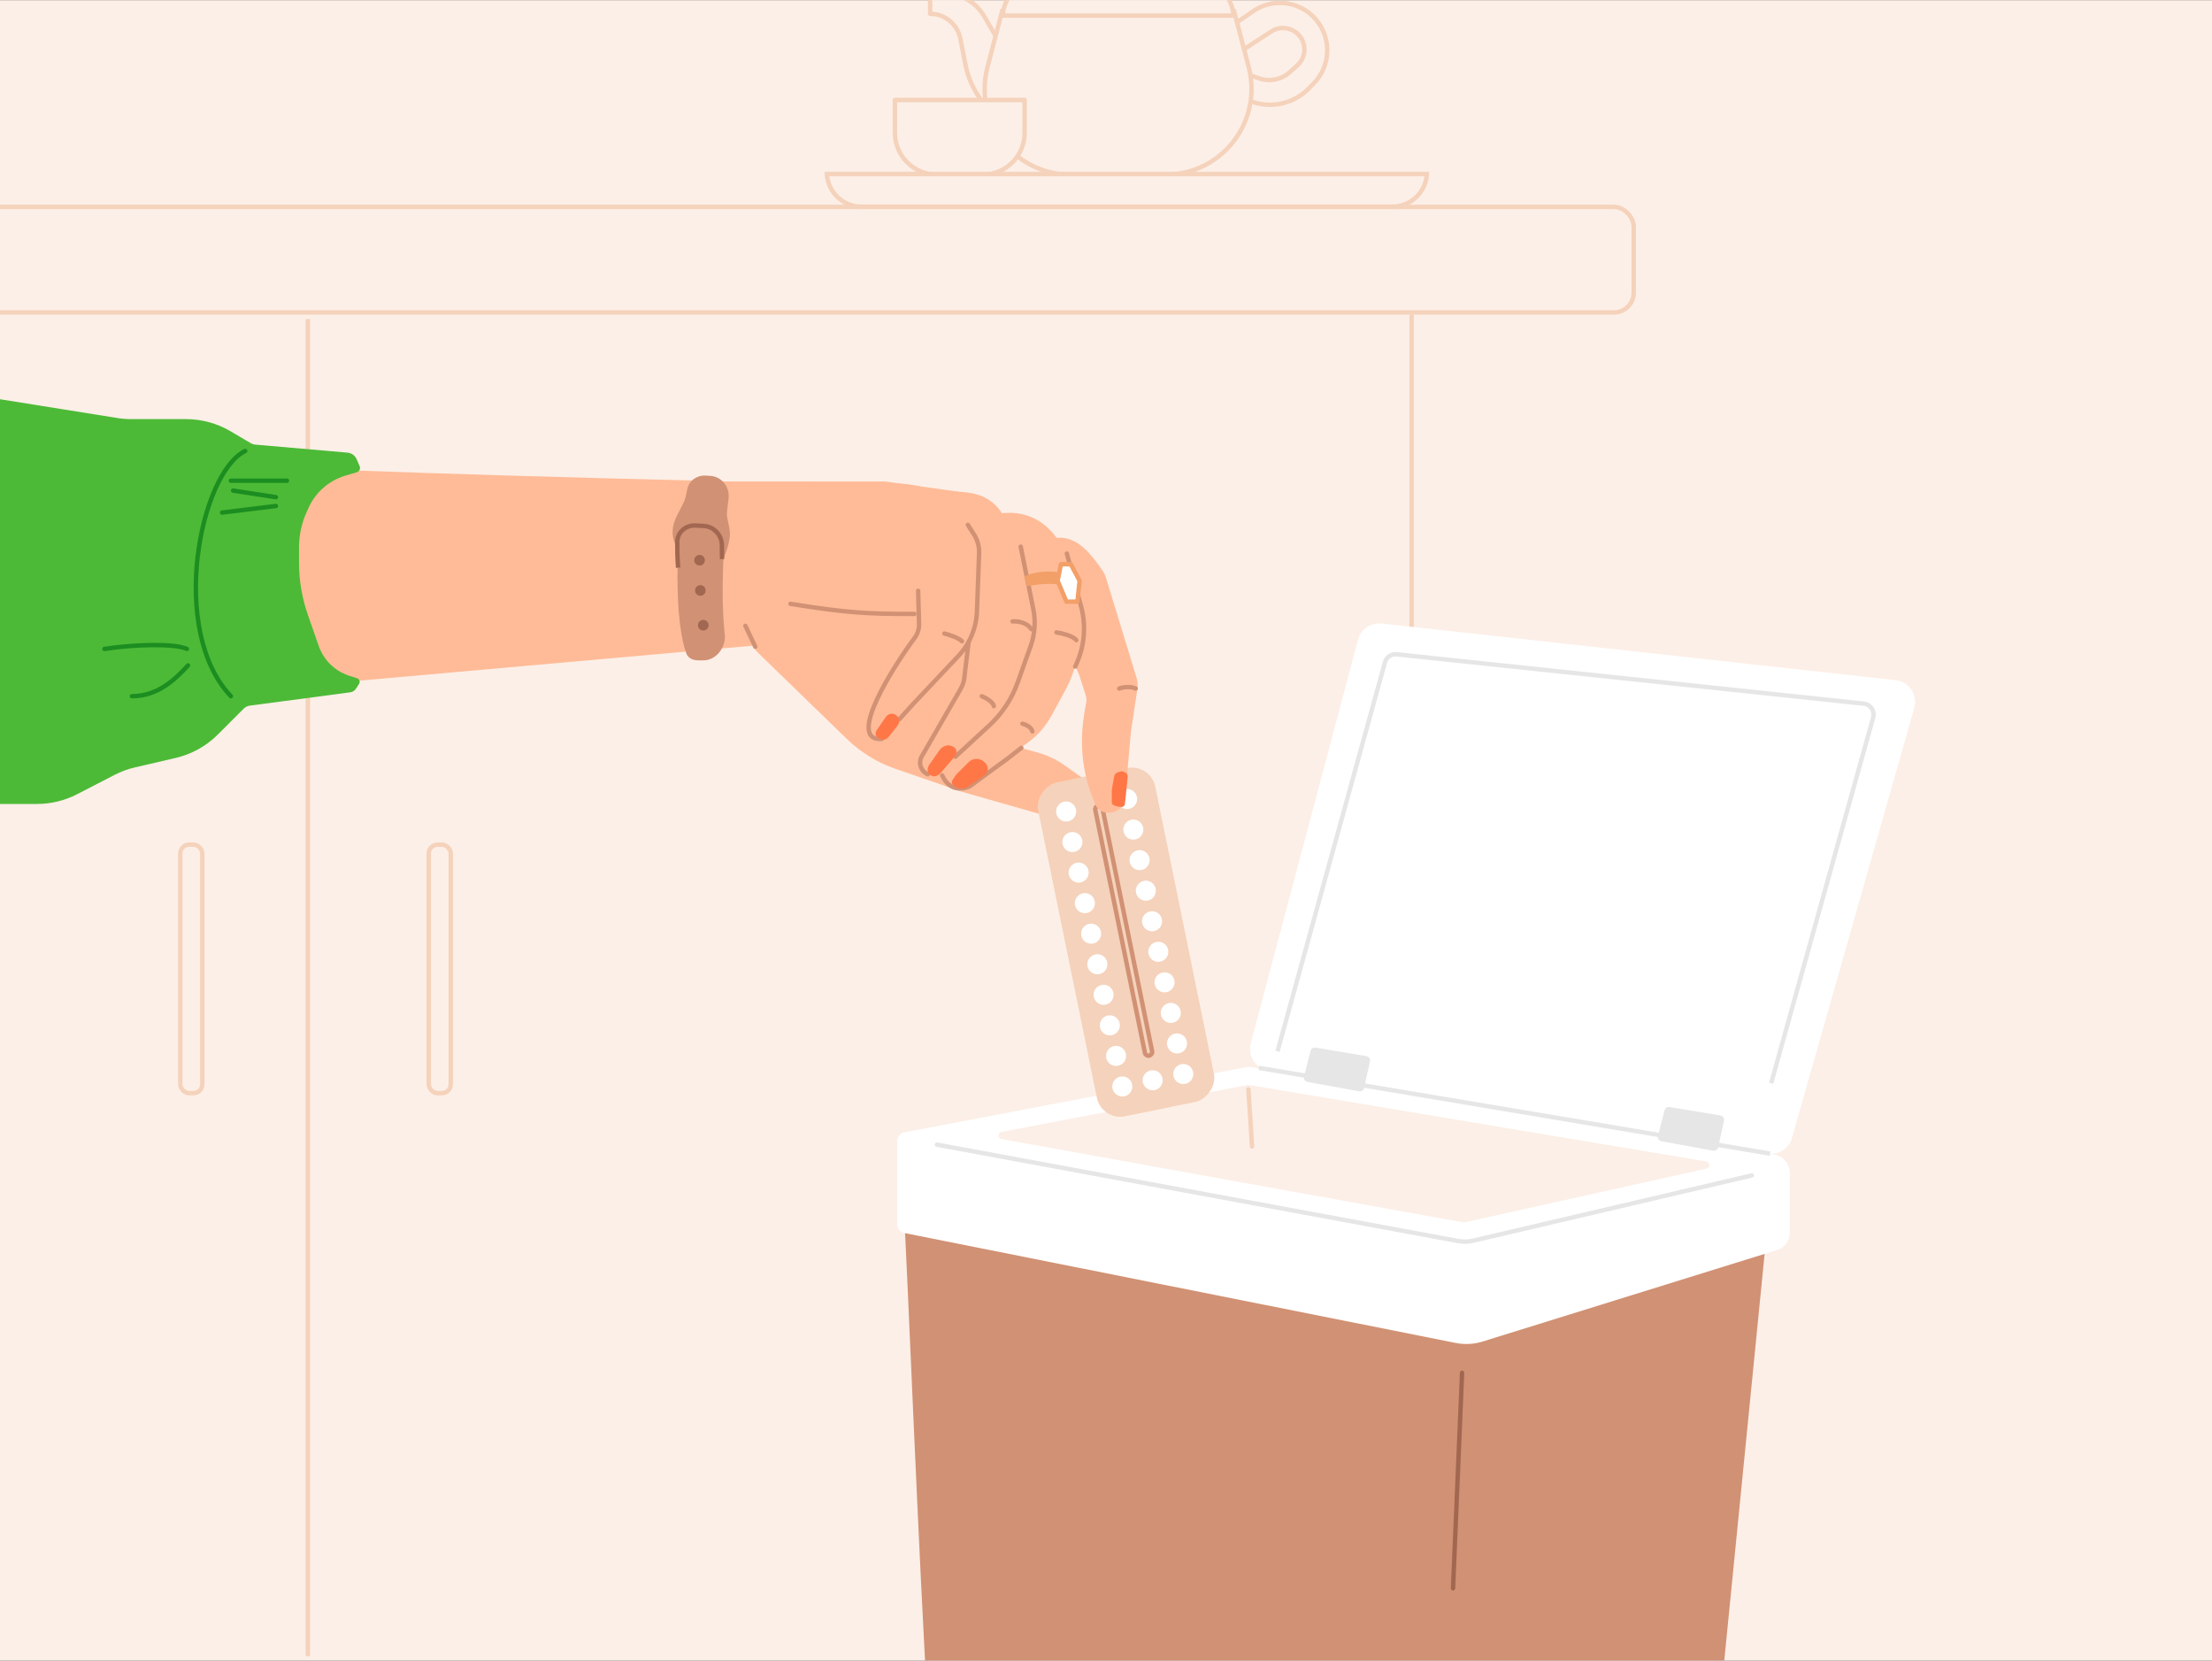 <?xml version="1.0" encoding="utf-8"?>
<svg xmlns="http://www.w3.org/2000/svg" fill="none" height="563" viewBox="0 0 1006 755" width="750">
<rect x="0" y="0" width="1006" height="755" fill="#333333" stroke="none"/>
<g clip-path="url(#clip0_159_1019)">
<rect fill="#FCEFE7" height="755" transform="matrix(-1 0 0 1 1006 0)" width="1006"/>
<path d="M642 143V301" stroke="#F5D2BB" stroke-width="2"/>
<path d="M140 145V753" stroke="#F5D2BB" stroke-width="2"/>
<rect fill="#FCEFE7" height="113" rx="4" stroke="#F5D2BB" stroke-width="2" width="10" x="195" y="384"/>
<rect fill="#FCEFE7" height="113" rx="4" stroke="#F5D2BB" stroke-width="2" width="10" x="82" y="384"/>
<rect fill="#FCEFE7" height="48" rx="9" stroke="#F5D2BB" stroke-width="2" width="762" x="-19" y="94"/>
<path d="M447.417 7.064L457.134 23.592L466 35.946V64.585L451.229 50.977C444.984 45.224 440.732 37.633 439.088 29.303L436.757 17.492C435.461 10.921 429.698 6.185 423 6.185V-2.8H430.176C437.265 -2.8 443.825 0.953 447.417 7.064Z" fill="#FCEFE7" stroke="#F5D2BB" stroke-linecap="round" stroke-linejoin="round" stroke-width="2"/>
<path d="M569.863 5.041L562.5 10.115L565.5 22.469L578.172 14.23C581.898 11.807 586.79 12.211 590.068 15.211C594.318 19.099 594.287 25.805 590.002 29.655L586.558 32.75C582.815 36.112 577.551 37.199 572.783 35.592L565.5 33.139V44.931L569.89 46.358C578.838 49.267 588.662 46.851 595.24 40.123L597.483 37.829C605.783 29.34 605.647 15.735 597.179 7.413C589.818 0.18 578.361 -0.815 569.863 5.041Z" fill="#FCEFE7" stroke="#F5D2BB" stroke-linecap="round" stroke-width="2"/>
<path d="M449.097 30.427L455.772 4.938H561.228L567.903 30.427C574.377 55.146 555.728 79.308 530.176 79.308H486.824C461.272 79.308 442.623 55.146 449.097 30.427Z" fill="#FCEFE7" stroke="#F5D2BB" stroke-width="2"/>
<path d="M456.029 7C456.498 -1.079 462.618 -7.781 470.725 -8.903L499.364 -12.865C504.765 -13.612 510.242 -13.626 515.647 -12.905L546.269 -8.824C554.369 -7.745 560.5 -1.065 560.971 7H456.029Z" fill="#FCEFE7" stroke="#F5D2BB" stroke-width="2"/>
<path d="M407 45.369H466V60.307C466 70.801 457.493 79.307 447 79.307H426C415.507 79.307 407 70.801 407 60.307V45.369Z" fill="#FCEFE7" stroke="#F5D2BB" stroke-linejoin="round" stroke-width="2"/>
<path d="M648.969 79.061C648.453 87.347 641.57 93.908 633.154 93.908H391.846C383.43 93.908 376.547 87.347 376.031 79.061H648.969Z" fill="#FCEFE7" stroke="#F5D2BB" stroke-width="2"/>
<path d="M422.001 777C418.158 717.157 411.954 559.777 411.295 555.824L803.295 562.412L782.001 777H422.001Z" fill="#D19174"/>
<path d="M662.074 610.595L411.313 560.602C409.387 560.218 408 558.527 408 556.563V518.877C408 516.9 409.405 515.203 411.346 514.832L567.765 485L807.123 525.026C811.092 525.69 814 529.125 814 533.149V560.465C814 564.072 811.653 567.259 808.208 568.329L674.235 609.959C670.298 611.183 666.117 611.401 662.074 610.595Z" fill="white"/>
<path d="M426.117 520.412L663.196 564.255C665.433 564.669 667.731 564.615 669.946 564.096L796.705 534.412" stroke="#E6E6E6" stroke-linecap="round" stroke-width="2"/>
<path d="M665.438 555.765L455.445 517.871C453.648 517.547 453.635 514.974 455.429 514.632L567.475 493.29C567.666 493.254 567.862 493.252 568.054 493.284L776.005 528.074C777.79 528.373 777.857 530.914 776.091 531.307L666.087 555.752C665.874 555.799 665.653 555.804 665.438 555.765Z" fill="#FCEFE7"/>
<path d="M664.942 624.177L660.824 722.177" stroke="#A26750" stroke-linecap="round" stroke-width="2"/>
<path d="M567.766 495.294L569.413 521.235" stroke="#F5D2BB" stroke-linecap="round" stroke-width="2"/>
<path d="M617.612 290.814L568.825 474.371C567.31 480.071 571.031 485.837 576.849 486.804L803.686 524.534C808.706 525.369 813.553 522.301 814.945 517.406L870.583 321.88C872.277 315.928 868.212 309.882 862.06 309.204L628.372 283.443C623.456 282.901 618.882 286.034 617.612 290.814Z" fill="white"/>
<path d="M572.5 485.5L805 524.5" stroke="#E6E6E6" stroke-width="2"/>
<path d="M596.042 477.774L593.037 489.417C592.747 490.542 593.473 491.677 594.616 491.885L618.101 496.155C619.16 496.347 620.182 495.666 620.412 494.614L623.051 482.554C623.295 481.437 622.554 480.342 621.426 480.154L598.307 476.301C597.285 476.131 596.301 476.77 596.042 477.774Z" fill="#E6E6E6"/>
<path d="M757.042 504.774L754.037 516.417C753.747 517.542 754.473 518.677 755.616 518.885L779.101 523.155C780.16 523.347 781.182 522.666 781.412 521.614L784.051 509.554C784.295 508.437 783.554 507.342 782.426 507.154L759.307 503.301C758.285 503.131 757.301 503.77 757.042 504.774Z" fill="#E6E6E6"/>
<path d="M581 478L629.871 301.086C630.522 298.729 632.784 297.188 635.216 297.445L847.62 319.879C850.696 320.204 852.742 323.216 851.911 326.195L805.5 492.5" stroke="#E6E6E6" stroke-width="2"/>
<path d="M103.588 211.499C103.588 211.499 172.994 215.025 328.296 218.765L344.241 293.349L107.602 314.389L103.588 211.499Z" fill="#FFBB97"/>
<path d="M440.539 318.972L484.797 301.236C486.975 300.364 488.864 298.896 490.248 297.001L497.184 287.503C501.087 282.159 500.154 274.699 495.054 270.481L441.48 226.163C439.693 224.685 437.529 223.732 435.232 223.412L402.692 218.876L326.694 218.84L341.125 290.181C341.625 292.657 342.864 294.923 344.677 296.682L385.095 335.891C391.407 342.015 398.989 346.676 407.303 349.544L437.651 360.015L489.267 374.72C496.53 376.789 503.273 370.143 501.31 362.851C500.724 360.675 499.4 358.771 497.565 357.464L484.376 348.068C480.559 345.349 476.293 343.322 471.775 342.079L457.14 338.054C456.068 337.759 455.04 337.323 454.083 336.757L439.821 328.313C436.094 326.107 436.518 320.583 440.539 318.972Z" fill="#FFBB97"/>
<path d="M415.864 279.098C395.001 279.098 385.797 278.74 359.501 274.5" stroke="#D19174" stroke-linecap="round" stroke-width="2"/>
<rect fill="#F5D2BB" height="54.338" rx="10.834" transform="rotate(78.454 523.238 347)" width="154.963" x="523.238" y="347"/>
<path d="M508.627 365.498C509.867 367.695 512.651 368.473 514.847 367.235C517.042 365.996 517.817 363.211 516.578 361.014C515.339 358.816 512.554 358.039 510.359 359.277C508.163 360.515 507.388 363.3 508.627 365.498Z" fill="white"/>
<path d="M511.465 379.392C512.705 381.589 515.489 382.367 517.685 381.128C519.88 379.89 520.655 377.105 519.416 374.907C518.177 372.71 515.392 371.932 513.197 373.171C511.001 374.409 510.226 377.194 511.465 379.392Z" fill="white"/>
<path d="M514.303 393.285C515.542 395.482 518.327 396.26 520.523 395.021C522.718 393.783 523.493 390.998 522.254 388.8C521.014 386.603 518.23 385.825 516.034 387.064C513.839 388.302 513.064 391.087 514.303 393.285Z" fill="white"/>
<path d="M517.143 407.178C518.382 409.376 521.167 410.153 523.362 408.915C525.558 407.677 526.333 404.892 525.094 402.694C523.854 400.497 521.07 399.719 518.874 400.958C516.679 402.196 515.904 404.981 517.143 407.178Z" fill="white"/>
<path d="M519.981 421.071C521.22 423.269 524.005 424.046 526.2 422.808C528.396 421.57 529.171 418.784 527.932 416.587C526.692 414.39 523.908 413.612 521.712 414.85C519.517 416.089 518.741 418.874 519.981 421.071Z" fill="white"/>
<path d="M522.819 434.966C524.058 437.164 526.843 437.941 529.038 436.703C531.234 435.465 532.009 432.679 530.769 430.482C529.53 428.284 526.746 427.507 524.55 428.745C522.355 429.984 521.579 432.769 522.819 434.966Z" fill="white"/>
<path d="M525.657 448.859C526.896 451.056 529.68 451.834 531.876 450.595C534.072 449.357 534.847 446.572 533.607 444.375C532.368 442.177 529.583 441.4 527.388 442.638C525.192 443.876 524.417 446.661 525.657 448.859Z" fill="white"/>
<path d="M528.495 462.751C529.734 464.948 532.518 465.726 534.714 464.487C536.909 463.249 537.685 460.464 536.445 458.267C535.206 456.069 532.421 455.292 530.226 456.53C528.03 457.768 527.255 460.553 528.495 462.751Z" fill="white"/>
<path d="M531.334 476.645C532.574 478.842 535.358 479.619 537.554 478.381C539.749 477.143 540.524 474.358 539.285 472.16C538.046 469.963 535.261 469.185 533.066 470.424C530.87 471.662 530.095 474.447 531.334 476.645Z" fill="white"/>
<path d="M534.172 490.54C535.412 492.737 538.196 493.515 540.392 492.277C542.587 491.038 543.362 488.253 542.123 486.056C540.884 483.858 538.099 483.081 535.904 484.319C533.708 485.557 532.933 488.343 534.172 490.54Z" fill="white"/>
<path d="M520.252 493.383C521.492 495.581 524.276 496.358 526.472 495.12C528.667 493.882 529.442 491.097 528.203 488.899C526.964 486.702 524.179 485.924 521.984 487.163C519.788 488.401 519.013 491.186 520.252 493.383Z" fill="white"/>
<path d="M480.903 371.165C482.142 373.362 484.927 374.14 487.122 372.901C489.318 371.663 490.093 368.878 488.853 366.681C487.614 364.483 484.83 363.706 482.634 364.944C480.439 366.182 479.663 368.967 480.903 371.165Z" fill="white"/>
<path d="M483.741 385.058C484.98 387.255 487.764 388.032 489.96 386.794C492.156 385.556 492.931 382.771 491.691 380.573C490.452 378.376 487.667 377.598 485.472 378.837C483.276 380.075 482.501 382.86 483.741 385.058Z" fill="white"/>
<path d="M486.579 398.95C487.818 401.147 490.602 401.925 492.798 400.686C494.993 399.448 495.769 396.663 494.529 394.466C493.29 392.268 490.505 391.491 488.31 392.729C486.114 393.967 485.339 396.752 486.579 398.95Z" fill="white"/>
<path d="M489.416 412.844C490.656 415.042 493.44 415.819 495.636 414.581C497.831 413.343 498.606 410.558 497.367 408.36C496.128 406.163 493.343 405.385 491.148 406.624C488.952 407.862 488.177 410.647 489.416 412.844Z" fill="white"/>
<path d="M492.256 426.737C493.496 428.935 496.28 429.712 498.476 428.474C500.671 427.235 501.446 424.45 500.207 422.253C498.968 420.055 496.183 419.278 493.988 420.516C491.792 421.754 491.017 424.54 492.256 426.737Z" fill="white"/>
<path d="M495.094 440.631C496.333 442.828 499.118 443.606 501.314 442.368C503.509 441.129 504.284 438.344 503.045 436.147C501.805 433.949 499.021 433.172 496.825 434.41C494.63 435.648 493.855 438.433 495.094 440.631Z" fill="white"/>
<path d="M497.932 454.525C499.171 456.722 501.956 457.5 504.151 456.261C506.347 455.023 507.122 452.238 505.883 450.041C504.643 447.843 501.859 447.066 499.663 448.304C497.468 449.542 496.693 452.327 497.932 454.525Z" fill="white"/>
<path d="M500.77 468.417C502.009 470.614 504.794 471.392 506.989 470.153C509.185 468.915 509.96 466.13 508.721 463.932C507.481 461.735 504.697 460.958 502.501 462.196C500.306 463.434 499.531 466.219 500.77 468.417Z" fill="white"/>
<path d="M503.61 482.31C504.849 484.508 507.634 485.285 509.829 484.047C512.025 482.809 512.8 480.024 511.56 477.826C510.321 475.629 507.537 474.851 505.341 476.09C503.146 477.328 502.37 480.113 503.61 482.31Z" fill="white"/>
<path d="M506.448 496.206C507.687 498.403 510.472 499.181 512.667 497.943C514.863 496.704 515.638 493.919 514.398 491.722C513.159 489.524 510.374 488.747 508.179 489.985C505.983 491.223 505.208 494.009 506.448 496.206Z" fill="white"/>
<rect height="3.354" rx="1.677" stroke="#D19174" stroke-width="2" transform="rotate(78.454 501.082 365.903)" width="116.055" x="501.082" y="365.903"/>
<path d="M514.308 332.856L511.649 363.086C511.077 369.589 501.896 371.973 498.5 366.5C492.566 353.588 490.684 339.166 493.065 324.846L494.031 319.033C494.185 318.103 494.12 317.165 493.839 316.287L490.966 307.288L470.897 260.459C468.238 254.253 471.533 246.065 478.761 244.738C486.09 243.392 492.624 246.018 501.703 259.842C502.248 260.672 502.671 261.592 502.96 262.538L516.922 308.239C517.407 309.828 517.527 311.514 517.275 313.189L514.308 332.856Z" fill="#FFBB97"/>
<path d="M458.588 304.496L456.382 278.91" stroke="#A26750" stroke-linecap="round" stroke-width="2"/>
<path d="M437.776 268.975L412.634 220.607C428.286 226.387 442.678 219.216 453.285 230.168C459.497 236.582 465.015 256.182 468.273 269.942C470.482 279.271 469.435 289.014 465.817 297.892L460.494 310.951C458.161 316.677 454.787 321.92 450.543 326.416L430.596 347.551C426.972 351.391 420.727 350.898 417.749 346.538L417.23 345.777C416.174 344.231 415.86 342.295 416.372 340.495C419.662 328.944 425.734 318.377 434.057 309.719L436.064 307.632L438.692 273.462C438.811 271.91 438.494 270.356 437.776 268.975Z" fill="#FFBB97"/>
<path d="M453.13 282.25L453.944 233.648C453.944 233.648 472.708 228.597 483.312 249.098C487.379 256.962 489.401 275.302 490.35 288.082C491.008 296.941 488.872 305.734 484.628 313.539L478.168 325.416C475.61 330.119 472.047 334.201 467.732 337.371L442.226 356.109C440.241 357.567 437.782 358.231 435.333 357.971L431.404 357.553C426.773 357.061 423.93 352.24 425.739 347.95C430.005 337.833 436.286 328.691 444.199 321.081L447.999 317.427L453.13 282.25Z" fill="#FFBB97"/>
<path d="M404.948 248.914L356.161 225.35C369.29 224.023 412.909 214.346 423.82 223.933C426.872 226.615 429.621 229.404 431.998 232.029C438.911 239.667 441.535 249.992 441.107 260.286L440.587 272.78C440.148 283.317 436.394 293.446 429.858 301.722L409.814 327.102C406.47 331.338 400.079 331.433 396.61 327.298C394.869 325.224 394.138 322.485 394.614 319.819L396.928 306.85L404.731 298.461L422.051 278.705L408.751 252.635C407.923 251.013 406.588 249.706 404.948 248.914Z" fill="#FFBB97"/>
<path d="M400.991 335.941C384.246 337.042 407.302 301.598 415.887 290.112C417.259 288.277 418.047 286.051 417.984 283.76L417.567 268.592M440.184 238.607L442.963 242.941C444.585 245.472 445.395 248.437 445.285 251.44L444.313 277.935C444.035 285.527 441.008 292.759 435.795 298.286L415.507 319.799L409 327" stroke="#D19174" stroke-linecap="round" stroke-width="2"/>
<path d="M440.5 292L439.398 301.074L438.546 308.306C438.351 309.962 437.821 311.56 436.989 313.005L419.221 343.86C417.496 346.856 418.803 350.685 422 352V352" stroke="#D19174" stroke-linecap="round" stroke-width="2"/>
<path d="M464.204 248.495L469.946 276.94C471.073 282.52 470.658 288.303 468.746 293.665L462.797 310.351C460.152 317.767 455.745 324.43 449.953 329.765L434.5 344" stroke="#D19174" stroke-linecap="round" stroke-width="2"/>
<path d="M485.191 251.629L491.679 275.728C494.016 284.408 493.259 293.631 489.538 301.815L488.999 303M428.5 352.5C432 360.5 439.147 358.413 441 357.5L458.228 344.872L464.499 340" stroke="#D19174" stroke-linecap="round" stroke-width="2"/>
<path d="M508.317 351.124L509.594 350.759C510.169 350.594 510.777 350.667 511.263 350.958L512.015 351.409C512.623 351.774 512.955 352.431 512.882 353.129L511.608 365.452C511.54 366.106 511.119 366.728 510.424 366.808C509.219 366.946 507.616 366.636 506.378 365.976C505.88 365.709 505.636 365.183 505.636 364.63L505.636 359.215C505.636 359.106 505.646 358.996 505.666 358.887L506.771 352.767C506.91 351.998 507.517 351.352 508.317 351.124Z" fill="#FF7747"/>
<path d="M509 313C510.333 312.5 513.7 311.8 516.5 313" stroke="#D19174" stroke-linecap="round" stroke-width="2"/>
<path d="M435.158 351.843L440.537 346.464C441.474 345.527 442.746 345 444.072 345H444.19C445.357 345 446.485 345.424 447.364 346.193L447.954 346.709C449.175 347.777 449.568 349.509 448.93 351C448.65 351.653 448.19 352.213 447.603 352.614L439.963 357.842C439.33 358.275 438.605 358.577 437.838 358.56C436.506 358.531 434.69 358.189 433.501 357C432.191 355.689 433.25 354.513 434.043 353.306C434.38 352.793 434.724 352.277 435.158 351.843Z" fill="#FF7747"/>
<path d="M427.293 341.01L422.708 347.56C421.656 349.063 421.446 351.156 422.941 352.22C423.107 352.338 423.275 352.447 423.443 352.547C424.913 353.421 426.674 352.714 427.786 351.416L434.321 343.793C434.759 343.281 435 342.63 435 341.956C435 340.779 434.27 339.726 433.169 339.313L432.545 339.079C431.56 338.71 430.465 338.767 429.524 339.238L429.103 339.449C428.379 339.81 427.757 340.347 427.293 341.01Z" fill="#FF7747"/>
<path d="M402.87 325.916L398.88 331.72C398.307 332.554 397.894 333.62 398.459 334.459C398.999 335.261 399.943 335.841 400.896 336.177C402.188 336.631 403.476 335.888 404.316 334.808L408.213 329.798C409.234 328.485 409.117 326.617 407.941 325.441C407.058 324.558 405.744 324.252 404.559 324.647C403.874 324.875 403.279 325.322 402.87 325.916Z" fill="#FF7747"/>
<path d="M339 284.5L343.5 294" stroke="#D19174" stroke-linecap="round" stroke-width="2"/>
<path d="M308.199 258.824C307.763 278.345 309.957 291.284 312.138 297.072C312.927 299.165 315.039 300.14 317.276 300.176L319.74 300.214C325.701 300.309 330.297 294.232 329.623 288.309C327.614 270.633 329.058 243.671 331.335 226.645C332.022 221.508 328.301 216.65 323.128 216.32L320.952 216.181C317.001 215.929 313.425 218.444 312.571 222.311C310.918 229.796 308.55 243.059 308.199 258.824Z" fill="#D19174"/>
<path d="M331.783 244.893C332.604 240.065 330.353 236.727 330.414 231.635L311.892 226.066C309.541 232.846 303.34 238.44 307.052 247.397C308.631 251.208 308.178 259.718 308.127 263.962C312.282 264.266 322.226 264.589 328.759 263.446C327.36 252.734 330.139 254.55 331.783 244.893Z" fill="#D19174"/>
<path d="M308.389 258.061C308.057 253.405 307.983 249.459 308.019 246.357C308.071 241.918 311.857 238.671 316.291 238.893L320.02 239.079C324.713 239.314 328.337 243.323 328.312 248.022C328.302 249.881 328.315 251.954 328.368 254.145" stroke="#A26750" stroke-width="2"/>
<circle cx="2.416" cy="2.416" fill="#A26750" r="2.416" transform="matrix(0.328 -0.945 -0.945 -0.328 319.648 257.738)"/>
<circle cx="2.416" cy="2.416" fill="#A26750" r="2.416" transform="matrix(0.328 -0.945 -0.945 -0.328 319.996 271.489)"/>
<circle cx="2.416" cy="2.416" fill="#A26750" r="2.416" transform="matrix(0.328 -0.945 -0.945 -0.328 321.338 287.292)"/>
<path d="M488.902 263.404C483.078 258.105 470.344 259.586 466 262L467 266.5C478.242 264.314 484.831 265.846 487.815 267.574C488.631 268.047 489.976 267.809 490.326 266.934C490.438 266.655 490.438 266.344 490.326 266.065L489.814 264.784C489.606 264.265 489.315 263.78 488.902 263.404Z" fill="#F29F68"/>
<path d="M487 256.5H482.5L481 264L485 273.5H490L491 264L487 256.5Z" fill="white" stroke="#F29F68" stroke-linejoin="round" stroke-width="2"/>
<path d="M480.5 287.5C482.833 287.833 487.9 289 489.5 291" stroke="#D19174" stroke-linecap="round" stroke-linejoin="round" stroke-width="2"/>
<path d="M465 329C466.333 329.333 469.1 330.5 469.5 332.5" stroke="#D19174" stroke-linecap="round" stroke-linejoin="round" stroke-width="2"/>
<path d="M446.5 316.5C448.167 317.167 451.6 319 452 321" stroke="#D19174" stroke-linecap="round" stroke-linejoin="round" stroke-width="2"/>
<path d="M460.5 282.5C462.5 282.333 467 282.8 469 286" stroke="#D19174" stroke-linecap="round" stroke-linejoin="round" stroke-width="2"/>
<path d="M429.5 288C431.5 288.5 435.9 289.9 437.5 291.5" stroke="#D19174" stroke-linecap="round" stroke-linejoin="round" stroke-width="2"/>
<path d="M162.19 208.72L163.566 211.864C164.062 212.998 163.452 214.311 162.265 214.662L157.083 216.197C153.084 217.383 149.417 219.489 146.38 222.349C143.819 224.759 141.759 227.652 140.321 230.862L139.361 233.002C137.145 237.945 136 243.3 136 248.717V255.839C136 263.889 137.355 271.881 140.009 279.482L144.967 293.679C146.296 297.485 148.657 300.846 151.785 303.388C153.909 305.114 156.34 306.423 158.95 307.247L162.394 308.335C163.457 308.671 163.913 309.923 163.314 310.863L161.923 313.05C161.338 313.969 160.376 314.583 159.297 314.726L113.68 320.777C112.59 320.922 111.579 321.421 110.802 322.198L99.096 333.904C93.805 339.195 87.136 342.896 79.847 344.586L61.377 348.869C58.138 349.62 55.006 350.772 52.052 352.298L35.138 361.037C29.462 363.97 23.166 365.5 16.777 365.5H-11.694C-14.572 365.5 -16.856 363.076 -16.685 360.203L-6.328 186.013C-6.152 183.061 -3.467 180.905 -0.547 181.373L53.36 189.998C55.45 190.332 57.563 190.5 59.68 190.5H84.584C91.731 190.5 98.747 192.415 104.903 196.045L114.023 201.424C114.666 201.803 115.386 202.034 116.13 202.098L158.042 205.743C159.866 205.901 161.456 207.043 162.19 208.72Z" fill="#4CBA37"/>
<path d="M111.5 205C91 215 76.501 286.5 105 316.5" stroke="#1C8D20" stroke-linecap="round" stroke-width="2"/>
<path d="M105 218.5H130.5" stroke="#1C8D20" stroke-linecap="round" stroke-width="2"/>
<path d="M106 223L125.5 226" stroke="#1C8D20" stroke-linecap="round" stroke-width="2"/>
<path d="M101 233L125.5 230" stroke="#1C8D20" stroke-linecap="round" stroke-width="2"/>
<path d="M85 295C79.167 292.333 60.3 293 47.5 295" stroke="#1C8D20" stroke-linecap="round" stroke-width="2"/>
<path d="M85.5 302.5C80 308.5 72 316.5 60 316.5" stroke="#1C8D20" stroke-linecap="round" stroke-width="2"/>
</g>
<defs>
<clipPath id="clip0_159_1019">
<rect fill="white" height="755" transform="matrix(-1 0 0 1 1006 0)" width="1006"/>
</clipPath>
</defs>
</svg>